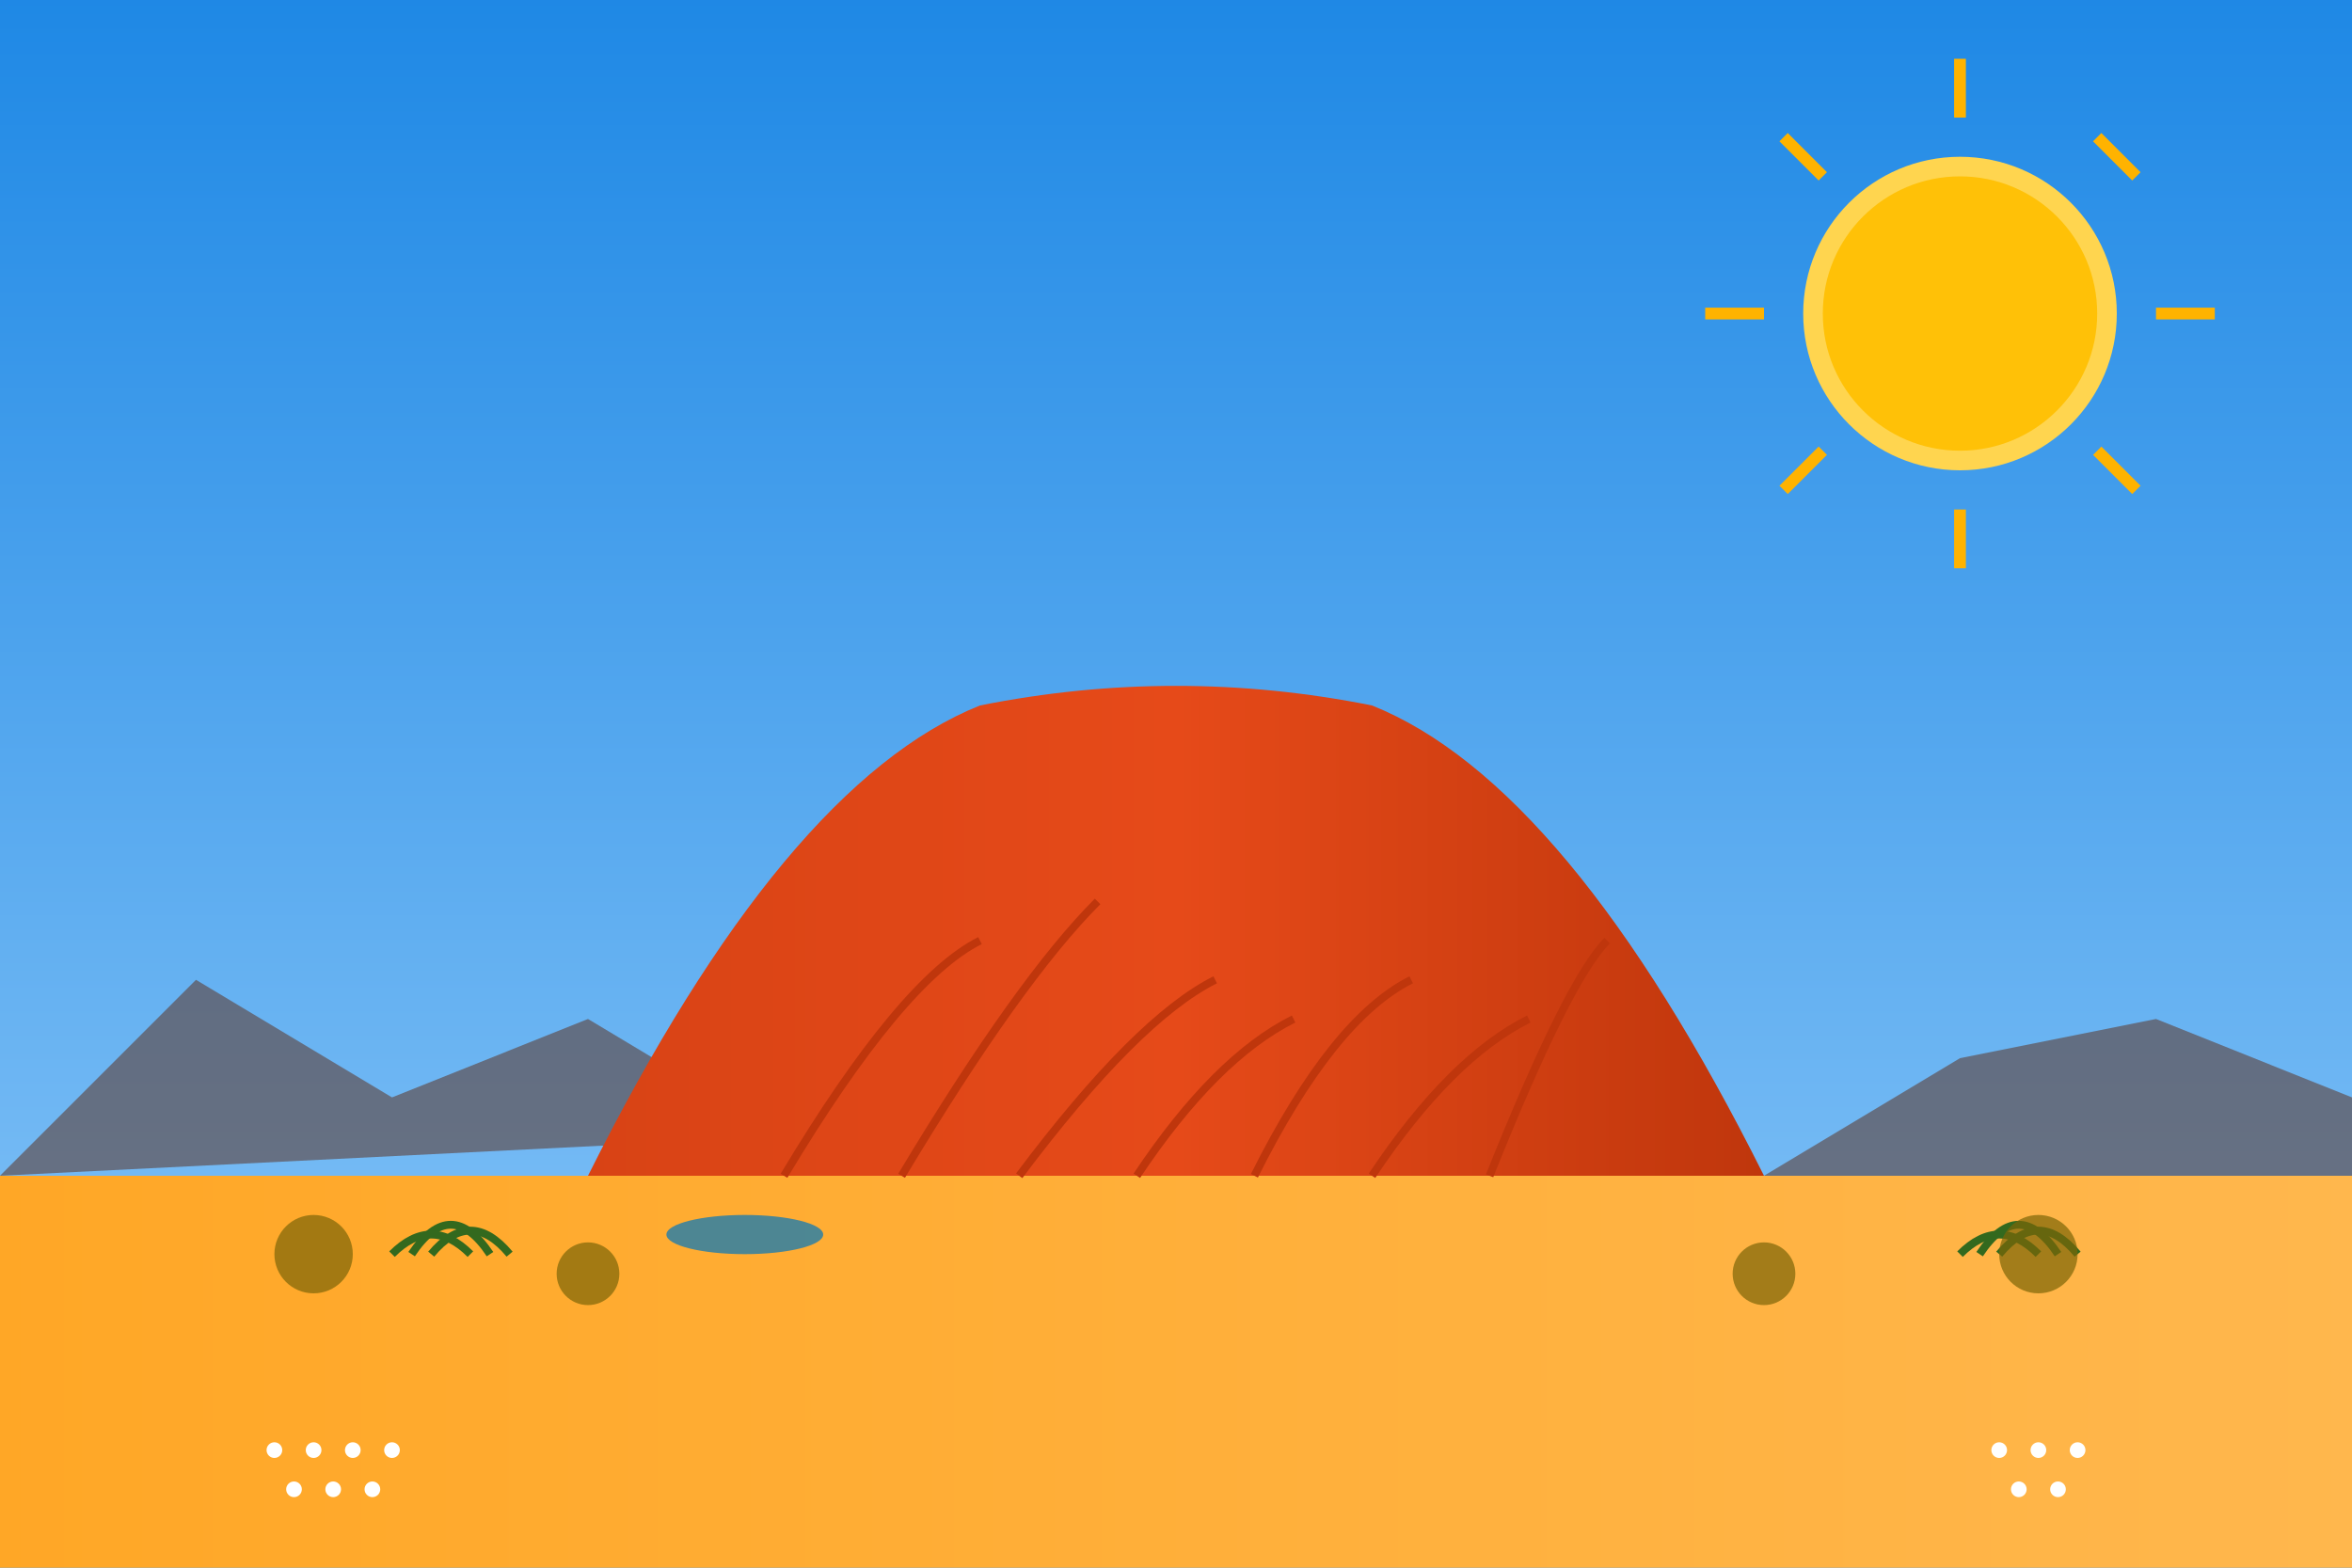 <svg xmlns="http://www.w3.org/2000/svg" viewBox="0 0 600 400" width="600" height="400">
  <rect x="0" y="0" width="600" height="400" fill="#333333" stroke="none"/>
  <!-- Background - Australian Outback -->
  <defs>
    <linearGradient id="skyGradient" x1="0%" y1="0%" x2="0%" y2="100%">
      <stop offset="0%" stop-color="#1E88E5" />
      <stop offset="100%" stop-color="#90CAF9" />
    </linearGradient>
    <linearGradient id="uluruGradient" x1="0%" y1="0%" x2="100%" y2="0%">
      <stop offset="0%" stop-color="#D84315" />
      <stop offset="50%" stop-color="#E64A19" />
      <stop offset="100%" stop-color="#BF360C" />
    </linearGradient>
    <linearGradient id="desertGradient" x1="0%" y1="0%" x2="100%" y2="0%">
      <stop offset="0%" stop-color="#FFA726" />
      <stop offset="100%" stop-color="#FFB74D" />
    </linearGradient>
  </defs>
  
  <!-- Sky -->
  <rect width="600" height="400" fill="url(#skyGradient)" />
  
  <!-- Desert floor -->
  <rect y="300" width="600" height="100" fill="url(#desertGradient)" />
  
  <!-- Distant mountains -->
  <path d="M0,300 L50,250 L100,280 L150,260 L200,290 L0,300 Z" fill="#5D4037" opacity="0.6" />
  <path d="M450,300 L500,270 L550,260 L600,280 L600,300 Z" fill="#5D4037" opacity="0.6" />
  
  <!-- Uluru (Ayers Rock) -->
  <path d="M150,300 Q200,200 250,180 Q300,170 350,180 Q400,200 450,300 Z" fill="url(#uluruGradient)" />
  
  <!-- Surface details on Uluru -->
  <path d="M200,300 Q230,250 250,240" stroke="#BF360C" stroke-width="2" fill="none" />
  <path d="M230,300 Q260,250 280,230" stroke="#BF360C" stroke-width="2" fill="none" />
  <path d="M260,300 Q290,260 310,250" stroke="#BF360C" stroke-width="2" fill="none" />
  <path d="M290,300 Q310,270 330,260" stroke="#BF360C" stroke-width="2" fill="none" />
  <path d="M320,300 Q340,260 360,250" stroke="#BF360C" stroke-width="2" fill="none" />
  <path d="M350,300 Q370,270 390,260" stroke="#BF360C" stroke-width="2" fill="none" />
  <path d="M380,300 Q400,250 410,240" stroke="#BF360C" stroke-width="2" fill="none" />
  
  <!-- Water hole reflection -->
  <ellipse cx="190" cy="315" rx="20" ry="5" fill="#0277BD" opacity="0.7" />
  
  <!-- Small vegetation -->
  <path d="M100,320 Q110,310 120,320" stroke="#33691E" stroke-width="2" fill="none" />
  <path d="M105,320 Q115,305 125,320" stroke="#33691E" stroke-width="2" fill="none" />
  <path d="M110,320 Q120,308 130,320" stroke="#33691E" stroke-width="2" fill="none" />
  
  <path d="M500,320 Q510,310 520,320" stroke="#33691E" stroke-width="2" fill="none" />
  <path d="M505,320 Q515,305 525,320" stroke="#33691E" stroke-width="2" fill="none" />
  <path d="M510,320 Q520,308 530,320" stroke="#33691E" stroke-width="2" fill="none" />
  
  <!-- Desert spinifex grass -->
  <circle cx="80" cy="320" r="10" fill="#7D6608" opacity="0.7" />
  <circle cx="520" cy="320" r="10" fill="#7D6608" opacity="0.7" />
  <circle cx="150" cy="325" r="8" fill="#7D6608" opacity="0.7" />
  <circle cx="450" cy="325" r="8" fill="#7D6608" opacity="0.7" />
  
  <!-- Sun -->
  <circle cx="500" cy="80" r="40" fill="#FFD54F" />
  <circle cx="500" cy="80" r="35" fill="#FFC107" />
  
  <!-- Aboriginal-style sun rays -->
  <path d="M500,30 L500,15" stroke="#FFB300" stroke-width="3" />
  <path d="M500,145 L500,130" stroke="#FFB300" stroke-width="3" />
  <path d="M450,80 L435,80" stroke="#FFB300" stroke-width="3" />
  <path d="M565,80 L550,80" stroke="#FFB300" stroke-width="3" />
  <path d="M465,45 L455,35" stroke="#FFB300" stroke-width="3" />
  <path d="M545,125 L535,115" stroke="#FFB300" stroke-width="3" />
  <path d="M465,115 L455,125" stroke="#FFB300" stroke-width="3" />
  <path d="M545,45 L535,35" stroke="#FFB300" stroke-width="3" />
  
  <!-- Aboriginal-style dot patterns -->
  <circle cx="70" cy="370" r="2" fill="white" />
  <circle cx="80" cy="370" r="2" fill="white" />
  <circle cx="90" cy="370" r="2" fill="white" />
  <circle cx="100" cy="370" r="2" fill="white" />
  <circle cx="75" cy="380" r="2" fill="white" />
  <circle cx="85" cy="380" r="2" fill="white" />
  <circle cx="95" cy="380" r="2" fill="white" />
  
  <circle cx="510" cy="370" r="2" fill="white" />
  <circle cx="520" cy="370" r="2" fill="white" />
  <circle cx="530" cy="370" r="2" fill="white" />
  <circle cx="515" cy="380" r="2" fill="white" />
  <circle cx="525" cy="380" r="2" fill="white" />
</svg>
